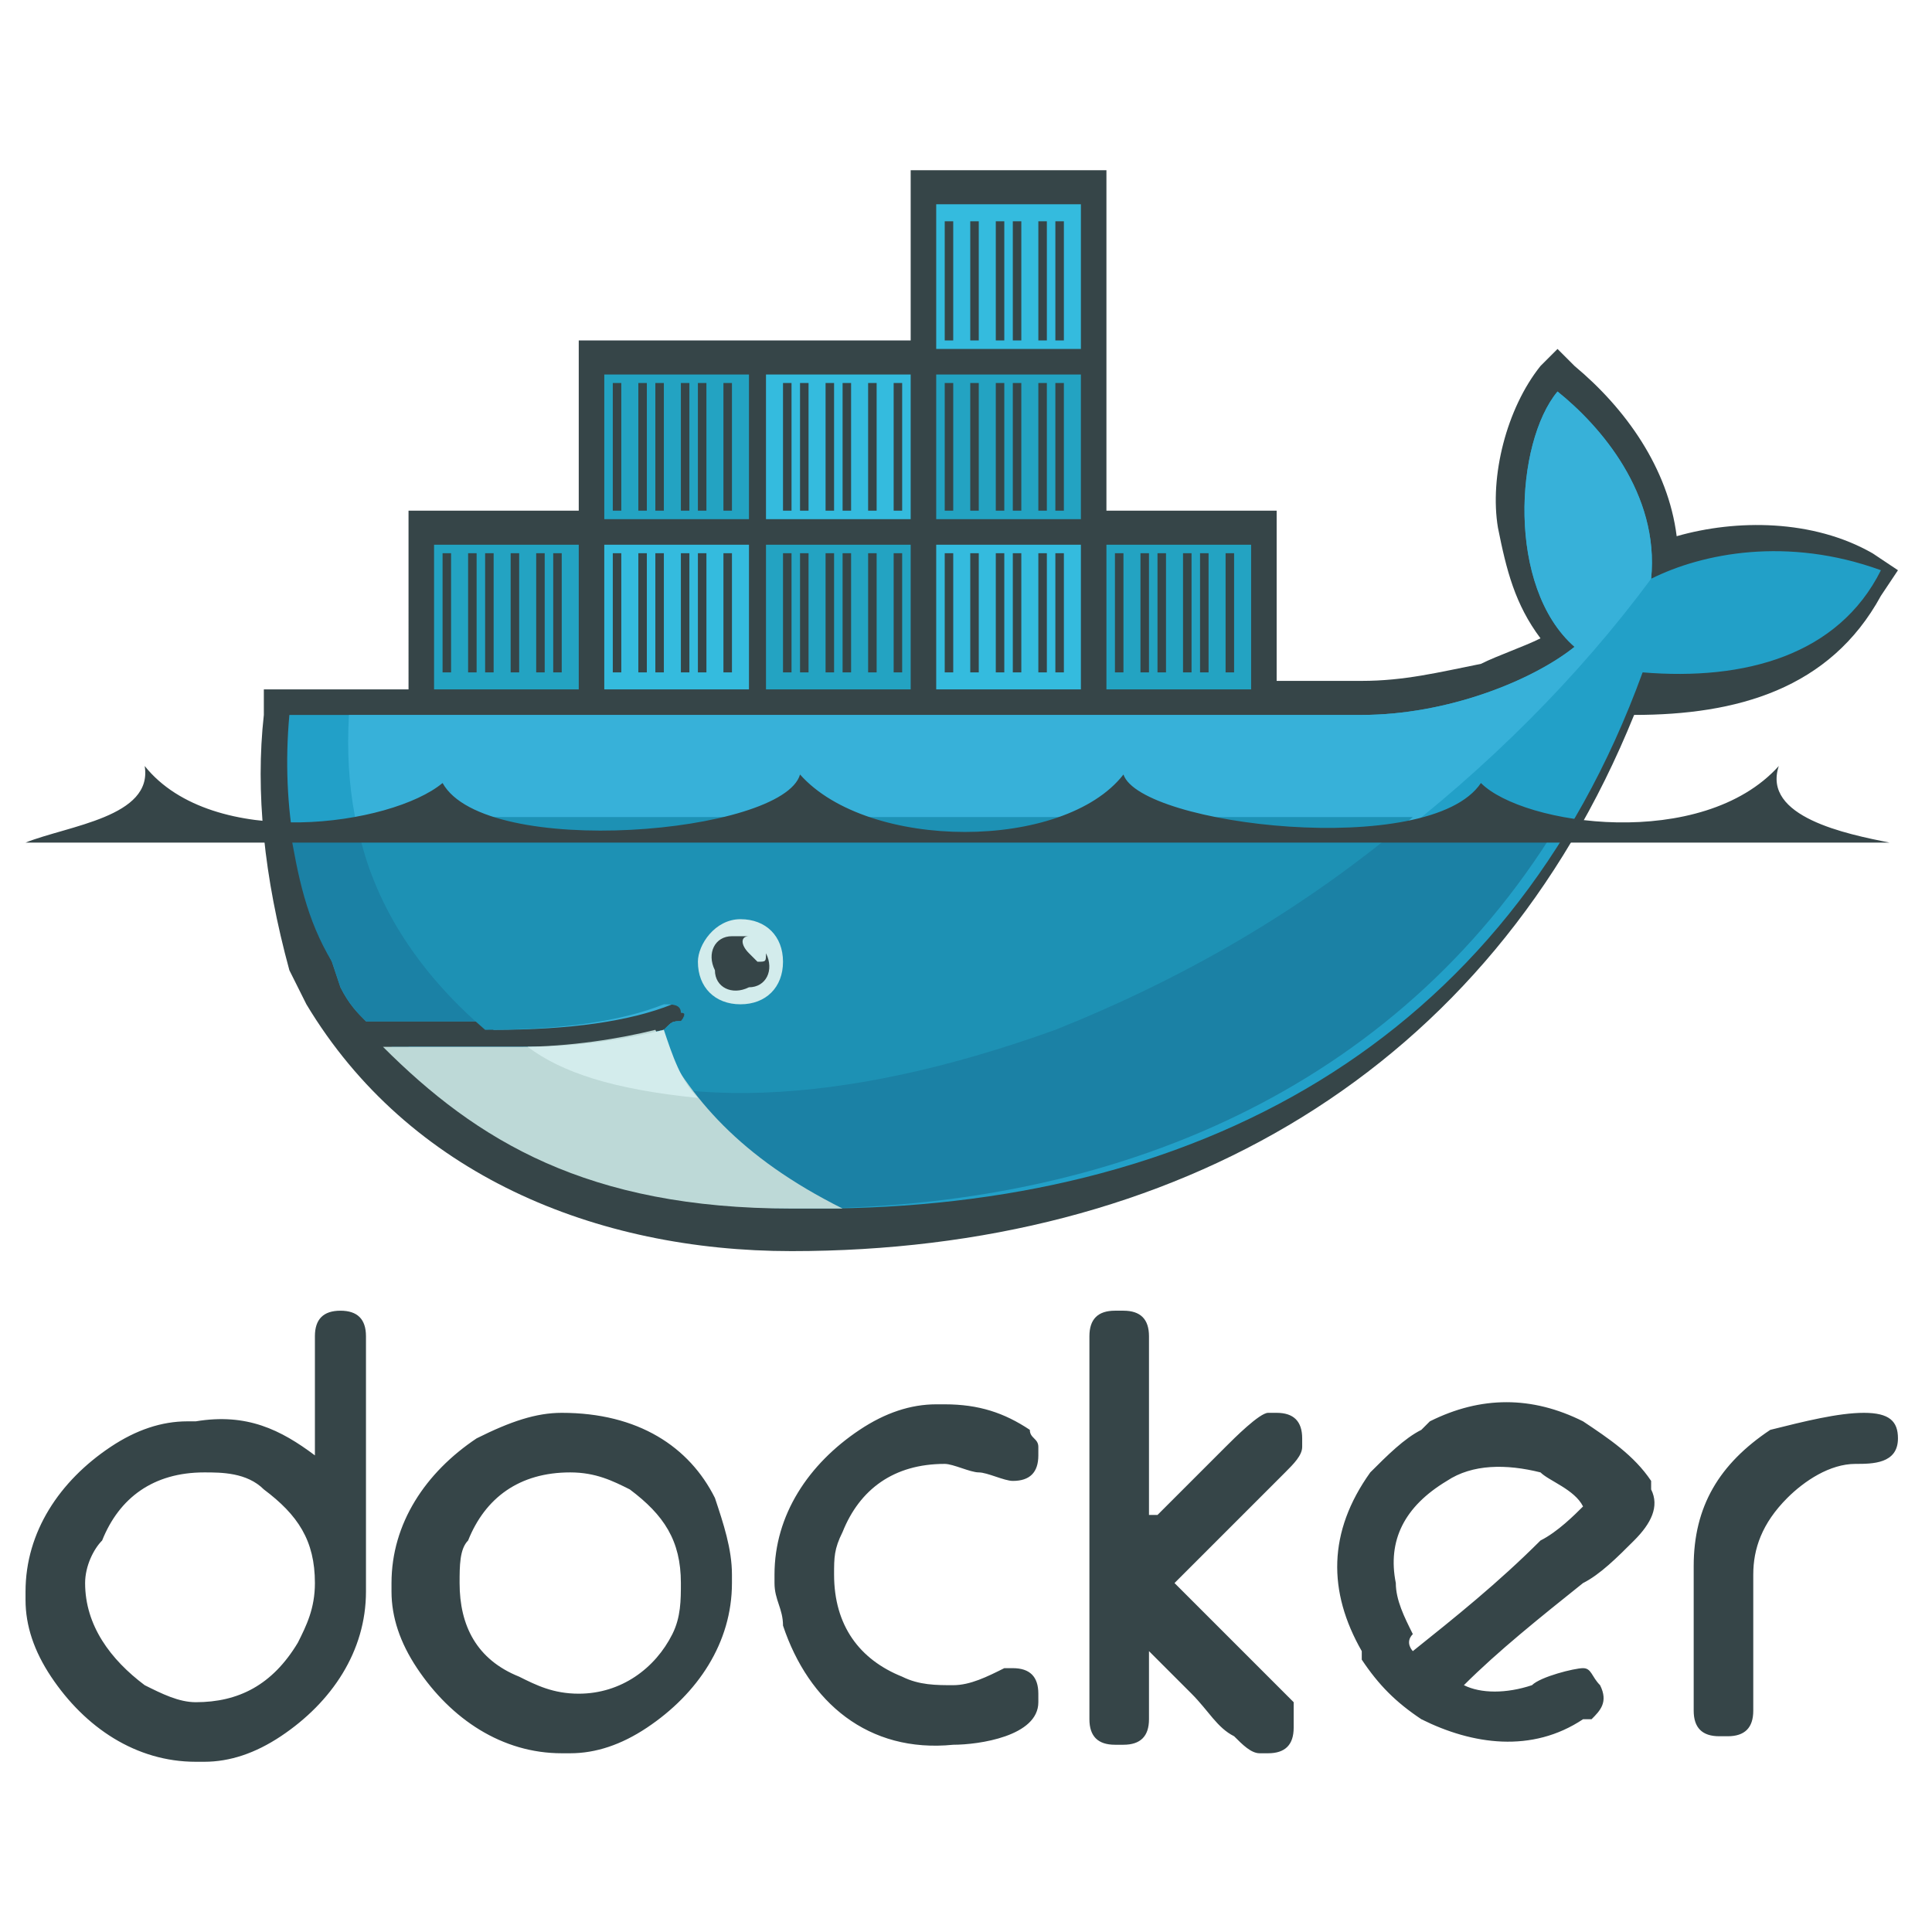 <?xml version="1.0" encoding="utf-8"?>
<!-- Generator: Adobe Illustrator 23.0.3, SVG Export Plug-In . SVG Version: 6.00 Build 0)  -->
<svg version="1.1" id="Layer_1" xmlns="http://www.w3.org/2000/svg" xmlns:xlink="http://www.w3.org/1999/xlink" x="0px" y="0px"
	 viewBox="0 0 22.7 22.7" style="enable-background:new 0 0 22.7 22.7;" xml:space="preserve">
<style type="text/css">
	.st0{fill-rule:evenodd;clip-rule:evenodd;fill:#364548;}
	.st1{fill-rule:evenodd;clip-rule:evenodd;fill:#22A0C8;}
	.st2{fill-rule:evenodd;clip-rule:evenodd;fill:#37B1D9;}
	.st3{fill-rule:evenodd;clip-rule:evenodd;fill:#1B81A5;}
	.st4{fill-rule:evenodd;clip-rule:evenodd;fill:#1D91B4;}
	.st5{fill-rule:evenodd;clip-rule:evenodd;fill:#23A3C2;}
	.st6{fill-rule:evenodd;clip-rule:evenodd;fill:#34BBDE;}
	.st7{fill-rule:evenodd;clip-rule:evenodd;fill:#D3ECEC;}
	.st8{fill-rule:evenodd;clip-rule:evenodd;fill:#BDD9D7;}
</style>
<g>
	<path class="st0" d="M3.7,17.1v-1.4c0-0.2,0.1-0.3,0.3-0.3H4c0.2,0,0.3,0.1,0.3,0.3v3c0,0.7-0.4,1.3-1,1.7
		c-0.3,0.2-0.6,0.3-0.9,0.3H2.3c-0.7,0-1.3-0.4-1.7-1c-0.2-0.3-0.3-0.6-0.3-0.9v-0.1c0-0.7,0.4-1.3,1-1.7c0.3-0.2,0.6-0.3,0.9-0.3
		h0.1C2.9,16.6,3.3,16.8,3.7,17.1L3.7,17.1z M1,18.6c0,0.5,0.3,0.9,0.7,1.2c0.2,0.1,0.4,0.2,0.6,0.2c0.5,0,0.9-0.2,1.2-0.7
		c0.1-0.2,0.2-0.4,0.2-0.7c0-0.5-0.2-0.8-0.6-1.1c-0.2-0.2-0.5-0.2-0.7-0.2c-0.6,0-1,0.3-1.2,0.8C1.1,18.2,1,18.4,1,18.6L1,18.6z
		 M6.6,16.6L6.6,16.6c0.9,0,1.5,0.4,1.8,1c0.1,0.3,0.2,0.6,0.2,0.9v0.1c0,0.7-0.4,1.3-1,1.7c-0.3,0.2-0.6,0.3-0.9,0.3H6.6
		c-0.7,0-1.3-0.4-1.7-1c-0.2-0.3-0.3-0.6-0.3-0.9v-0.1c0-0.7,0.4-1.3,1-1.7C6,16.7,6.3,16.6,6.6,16.6L6.6,16.6z M5.4,18.6
		c0,0.5,0.2,0.9,0.7,1.1c0.2,0.1,0.4,0.2,0.7,0.2c0.5,0,0.9-0.3,1.1-0.7C8,19,8,18.8,8,18.6c0-0.5-0.2-0.8-0.6-1.1
		c-0.2-0.1-0.4-0.2-0.7-0.2c-0.6,0-1,0.3-1.2,0.8C5.4,18.2,5.4,18.4,5.4,18.6L5.4,18.6z M11.5,17.3c-0.1,0-0.3-0.1-0.4-0.1
		c-0.6,0-1,0.3-1.2,0.8c-0.1,0.2-0.1,0.3-0.1,0.5c0,0.6,0.3,1,0.8,1.2c0.2,0.1,0.4,0.1,0.6,0.1c0.2,0,0.4-0.1,0.6-0.2l0,0h0.1l0,0
		c0.2,0,0.3,0.1,0.3,0.3V20c0,0.4-0.7,0.5-1,0.5c-1,0.1-1.7-0.5-2-1.4c0-0.2-0.1-0.3-0.1-0.5v-0.1c0-0.7,0.4-1.3,1-1.7
		c0.3-0.2,0.6-0.3,0.9-0.3h0.1c0.4,0,0.7,0.1,1,0.3l0,0l0,0c0,0.1,0.1,0.1,0.1,0.2v0.1c0,0.2-0.1,0.3-0.3,0.3l0,0h0
		C11.8,17.4,11.6,17.3,11.5,17.3L11.5,17.3z M13.6,17.8c0.3-0.3,0.5-0.5,0.8-0.8c0.1-0.1,0.4-0.4,0.5-0.4H15l0,0
		c0.2,0,0.3,0.1,0.3,0.3V17c0,0.1-0.1,0.2-0.2,0.3c-0.2,0.2-0.3,0.3-0.5,0.5l-0.8,0.8c0.3,0.3,0.7,0.7,1,1c0.1,0.1,0.2,0.2,0.3,0.3
		c0,0,0.1,0.1,0.1,0.1c0,0,0,0.1,0,0.2v0.1l0,0c0,0.2-0.1,0.3-0.3,0.3h-0.1c-0.1,0-0.2-0.1-0.3-0.2c-0.2-0.1-0.3-0.3-0.5-0.5
		l-0.5-0.5v0.8c0,0.2-0.1,0.3-0.3,0.3h-0.1c-0.2,0-0.3-0.1-0.3-0.3v-4.5c0-0.2,0.1-0.3,0.3-0.3h0.1c0.2,0,0.3,0.1,0.3,0.3V17.8
		L13.6,17.8z M21.9,16.6L21.9,16.6c0.3,0,0.4,0.1,0.4,0.3c0,0.3-0.3,0.3-0.5,0.3c-0.3,0-0.6,0.2-0.8,0.4c-0.3,0.3-0.4,0.6-0.4,0.9
		v1.6c0,0.2-0.1,0.3-0.3,0.3h-0.1c-0.2,0-0.3-0.1-0.3-0.3v-1.7c0-0.7,0.3-1.2,0.9-1.6C21.2,16.7,21.6,16.6,21.9,16.6L21.9,16.6z
		 M17.2,19.8c0.2,0.1,0.5,0.1,0.8,0c0.1-0.1,0.5-0.2,0.6-0.2l0,0l0,0c0.1,0,0.1,0.1,0.2,0.2c0.1,0.2,0,0.3-0.1,0.4l-0.1,0
		c-0.6,0.4-1.3,0.3-1.9,0c-0.3-0.2-0.5-0.4-0.7-0.7l0-0.1c-0.4-0.7-0.4-1.4,0.1-2.1c0.2-0.2,0.4-0.4,0.6-0.5l0.1-0.1
		c0.6-0.3,1.2-0.3,1.8,0c0.3,0.2,0.6,0.4,0.8,0.7l0,0.1c0.1,0.2,0,0.4-0.2,0.6c-0.2,0.2-0.4,0.4-0.6,0.5
		C18.1,19,17.6,19.4,17.2,19.8L17.2,19.8z M16.6,19.4c0.5-0.4,1-0.8,1.5-1.3c0.2-0.1,0.4-0.3,0.5-0.4c-0.1-0.2-0.4-0.3-0.5-0.4
		c-0.4-0.1-0.8-0.1-1.1,0.1c-0.5,0.3-0.7,0.7-0.6,1.2c0,0.2,0.1,0.4,0.2,0.6C16.5,19.3,16.6,19.4,16.6,19.4z M13,6h2v2h1
		c0.5,0,0.9-0.1,1.4-0.2c0.2-0.1,0.5-0.2,0.7-0.3c-0.3-0.4-0.4-0.8-0.5-1.3c-0.1-0.6,0.1-1.4,0.5-1.9l0.2-0.2l0.2,0.2
		c0.6,0.5,1.1,1.2,1.2,2c0.7-0.2,1.6-0.2,2.3,0.2l0.3,0.2L22.1,7c-0.6,1.1-1.7,1.4-2.9,1.4c-1.7,4.2-5.4,6.3-9.9,6.3
		c-2.3,0-4.5-0.9-5.7-2.9l0,0l-0.2-0.4C3.1,10.3,3,9.3,3.1,8.4l0-0.3h1.7V6h2v-2h3.9v-2H13V6"/>
	<path class="st1" d="M19.4,6.8c0.1-1-0.6-1.8-1.1-2.2c-0.5,0.6-0.6,2.3,0.2,3C18,8,17,8.4,16,8.4H3.4c-0.1,1.1,0.1,2.1,0.5,2.9
		L4,11.6c0.1,0.2,0.2,0.3,0.3,0.4c0.5,0,1,0,1.4,0h0c0.9,0,1.6-0.1,2.1-0.3c0.1,0,0.2,0,0.2,0.1C8.1,11.9,8,12,8,12
		c-0.1,0-0.1,0-0.2,0.1h0c-0.4,0.1-0.9,0.2-1.4,0.2c0,0,0,0,0,0c0,0,0,0-0.1,0c-0.2,0-0.5,0-0.7,0c-0.3,0-0.5,0-0.8,0l0,0
		c1.1,1.2,2.7,1.9,4.8,1.9c4.4,0,8.1-1.9,9.7-6.3c1.2,0.1,2.3-0.2,2.8-1.2C21,6.3,20,6.5,19.4,6.8"/>
	<path class="st2" d="M19.4,6.8c0.1-1-0.6-1.8-1.1-2.2c-0.5,0.6-0.6,2.3,0.2,3C18,8,17,8.4,16,8.4H4.1c-0.1,1.7,0.6,2.9,1.7,3.7h0
		c0.9,0,1.6-0.1,2.1-0.3c0.1,0,0.2,0,0.2,0.1C8.1,11.9,8,12,8,12c-0.1,0-0.1,0-0.2,0.1h0c-0.4,0.1-0.9,0.2-1.5,0.2c0,0,0,0,0,0
		c1.5,0.8,3.6,0.8,6.1-0.2C15.1,11.1,17.7,9.1,19.4,6.8C19.5,6.8,19.4,6.8,19.4,6.8"/>
	<path class="st3" d="M3.4,9.7c0.1,0.6,0.2,1.1,0.5,1.6L4,11.6c0.1,0.2,0.2,0.3,0.3,0.4c0.5,0,1,0,1.4,0c0.9,0,1.6-0.1,2.1-0.3
		c0.1,0,0.2,0,0.2,0.1C8.1,11.9,8,12,8,12c-0.1,0-0.1,0-0.2,0.1h0c-0.4,0.1-0.9,0.2-1.5,0.2c0,0-0.1,0-0.1,0c-0.2,0-0.5,0-0.7,0
		c-0.3,0-0.6,0-0.9,0c1.1,1.2,2.7,1.9,4.8,1.9c3.7,0,7-1.4,8.9-4.5H3.4"/>
	<path class="st4" d="M4.2,9.7c0.2,1,0.8,1.8,1.5,2.4c0.9,0,1.6-0.1,2.1-0.3c0.1,0,0.2,0,0.2,0.1C8.1,11.9,8,12,8,12
		c-0.1,0-0.1,0-0.2,0.1h0c-0.4,0.1-0.9,0.2-1.5,0.2c1.5,0.8,3.6,0.7,6.1-0.2c1.5-0.6,2.9-1.4,4.2-2.5H4.2"/>
	<path class="st5" d="M5.1,6.4h1.7v1.7H5.1V6.4z M5.2,6.5h0.1v1.4H5.2V6.5z M5.5,6.5h0.1v1.4H5.5L5.5,6.5L5.5,6.5z M5.7,6.5h0.1v1.4
		H5.7V6.5z M6,6.5h0.1v1.4H6V6.5z M6.3,6.5h0.1v1.4H6.3L6.3,6.5L6.3,6.5z M6.5,6.5h0.1v1.4H6.5V6.5z M7.1,4.4h1.7v1.7H7.1L7.1,4.4
		L7.1,4.4z M7.2,4.5h0.1V6H7.2V4.5z M7.5,4.5h0.1V6H7.5L7.5,4.5L7.5,4.5z M7.7,4.5h0.1V6H7.7V4.5z M8,4.5h0.1V6H8V4.5z M8.2,4.5h0.1
		V6H8.2V4.5z M8.5,4.5h0.1V6H8.5V4.5z"/>
	<path class="st6" d="M7.1,6.4h1.7v1.7H7.1L7.1,6.4L7.1,6.4z M7.2,6.5h0.1v1.4H7.2V6.5z M7.5,6.5h0.1v1.4H7.5L7.5,6.5L7.5,6.5z
		 M7.7,6.5h0.1v1.4H7.7V6.5z M8,6.5h0.1v1.4H8V6.5z M8.2,6.5h0.1v1.4H8.2V6.5z M8.5,6.5h0.1v1.4H8.5V6.5z"/>
	<path class="st5" d="M9,6.4h1.7v1.7H9V6.4z M9.2,6.5h0.1v1.4H9.2V6.5z M9.4,6.5h0.1v1.4H9.4V6.5z M9.7,6.5h0.1v1.4H9.7V6.5z
		 M9.9,6.5h0.1v1.4H9.9V6.5z M10.2,6.5h0.1v1.4h-0.1V6.5z M10.5,6.5h0.1v1.4h-0.1V6.5z"/>
	<path class="st6" d="M9,4.4h1.7v1.7H9V4.4z M9.2,4.5h0.1V6H9.2V4.5z M9.4,4.5h0.1V6H9.4V4.5z M9.7,4.5h0.1V6H9.7V4.5z M9.9,4.5h0.1
		V6H9.9V4.5z M10.2,4.5h0.1V6h-0.1V4.5z M10.5,4.5h0.1V6h-0.1V4.5z M11,6.4h1.7v1.7H11V6.4z M11.1,6.5h0.1v1.4h-0.1V6.5z M11.4,6.5
		h0.1v1.4h-0.1V6.5z M11.7,6.5h0.1v1.4h-0.1V6.5z M11.9,6.5H12v1.4h-0.1V6.5z M12.2,6.5h0.1v1.4h-0.1V6.5z M12.4,6.5h0.1v1.4h-0.1
		V6.5z"/>
	<path class="st5" d="M11,4.4h1.7v1.7H11V4.4z M11.1,4.5h0.1V6h-0.1V4.5z M11.4,4.5h0.1V6h-0.1V4.5z M11.7,4.5h0.1V6h-0.1V4.5z
		 M11.9,4.5H12V6h-0.1V4.5z M12.2,4.5h0.1V6h-0.1V4.5z M12.4,4.5h0.1V6h-0.1V4.5z"/>
	<path class="st6" d="M11,2.4h1.7v1.7H11V2.4z M11.1,2.6h0.1V4h-0.1V2.6L11.1,2.6z M11.4,2.6h0.1V4h-0.1V2.6L11.4,2.6z M11.7,2.6
		h0.1V4h-0.1V2.6L11.7,2.6z M11.9,2.6H12V4h-0.1V2.6L11.9,2.6z M12.2,2.6h0.1V4h-0.1V2.6L12.2,2.6z M12.4,2.6h0.1V4h-0.1V2.6
		L12.4,2.6z"/>
	<path class="st5" d="M13,6.4h1.7v1.7H13V6.4z M13.1,6.5h0.1v1.4h-0.1L13.1,6.5L13.1,6.5z M13.4,6.5h0.1v1.4h-0.1L13.4,6.5L13.4,6.5
		z M13.6,6.5h0.1v1.4h-0.1V6.5z M13.9,6.5H14v1.4h-0.1V6.5z M14.1,6.5h0.1v1.4h-0.1V6.5z M14.4,6.5h0.1v1.4h-0.1V6.5z"/>
	<path class="st7" d="M8.7,10.8c0.3,0,0.5,0.2,0.5,0.5c0,0.3-0.2,0.5-0.5,0.5c0,0,0,0,0,0c-0.3,0-0.5-0.2-0.5-0.5
		C8.2,11.1,8.4,10.8,8.7,10.8"/>
	<path class="st0" d="M8.7,11c0,0,0.1,0,0.1,0c-0.1,0-0.1,0.1,0,0.2c0,0,0.1,0.1,0.1,0.1c0.1,0,0.1,0,0.1-0.1c0.1,0.2,0,0.4-0.2,0.4
		c-0.2,0.1-0.4,0-0.4-0.2c-0.1-0.2,0-0.4,0.2-0.4C8.6,11,8.6,11,8.7,11 M0.3,9.9h21.9c-0.5-0.1-1.5-0.3-1.3-0.9
		c-0.9,1-3,0.7-3.5,0.2c-0.6,0.9-4,0.5-4.2-0.1c-0.7,0.9-3,0.9-3.8,0c-0.2,0.7-3.7,1-4.2,0.1C4.6,9.7,2.5,10,1.7,9
		C1.8,9.6,0.8,9.7,0.3,9.9"/>
	<path class="st8" d="M9.9,14.2c-1.2-0.6-1.8-1.3-2.2-2.1c-0.4,0.1-1,0.2-1.6,0.2c-0.2,0-0.5,0-0.7,0c-0.3,0-0.6,0-0.9,0
		c1.1,1.1,2.4,1.9,4.8,1.9C9.6,14.2,9.7,14.2,9.9,14.2"/>
	<path class="st7" d="M8.2,12.9c-0.2-0.2-0.3-0.5-0.4-0.8c-0.4,0.1-1,0.2-1.6,0.2C6.6,12.6,7.2,12.8,8.2,12.9"/>
</g>
</svg>

